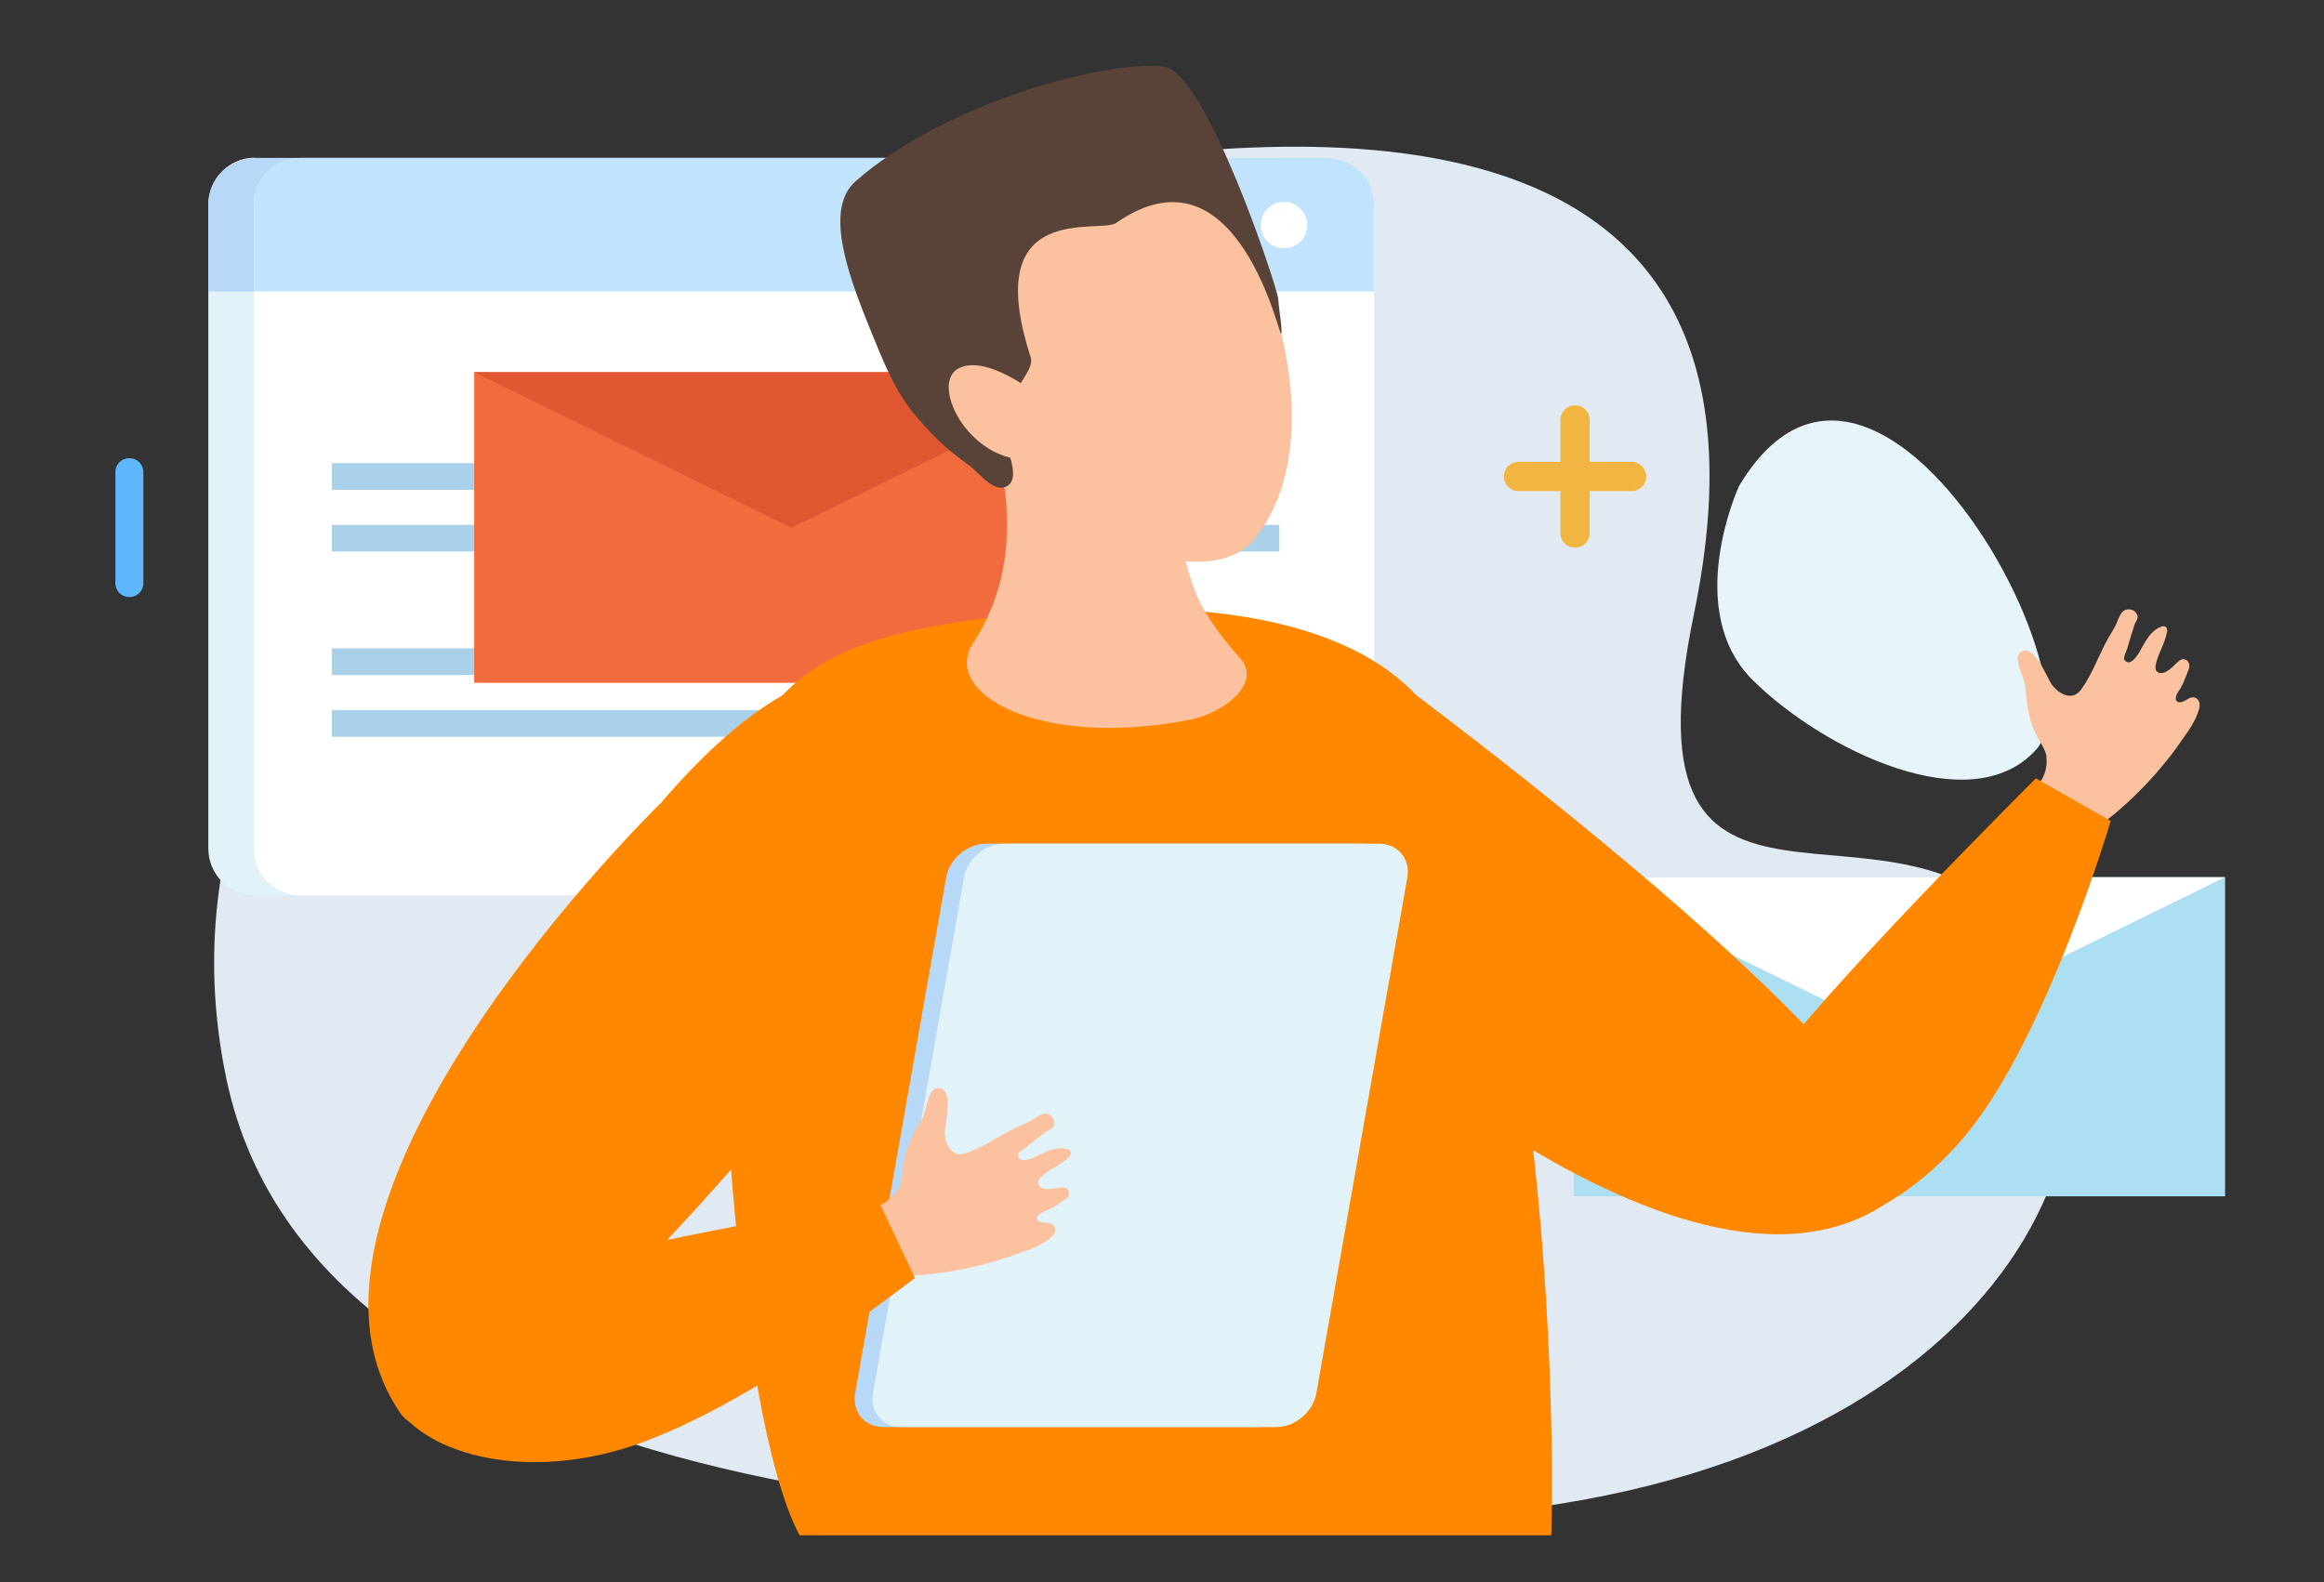 <svg width="141" height="96" viewBox="0 0 141 96" fill="none" xmlns="http://www.w3.org/2000/svg">
<rect x="0" y="0" width="141" height="96" fill="#333333" stroke="none"/>
<mask id="mask0_6791_1431" style="mask-type:alpha" maskUnits="userSpaceOnUse" x="0" y="0" width="141" height="96">
<rect width="141" height="96" fill="#D9D9D9"/>
</mask>
<g mask="url(#mask0_6791_1431)">
<path d="M87.061 92.033C67.421 93.118 19.423 92.802 13.724 65.412C7.098 33.505 47.208 12.839 63.22 10.335C76.393 8.264 109.719 3.748 102.778 37.232C98.045 60.068 115.418 46.047 123.207 57.129C130.859 68.034 121.393 90.14 87.041 92.053L87.061 92.033Z" fill="#E1EAF3"/>
<path d="M135 53.225H95.482V72.59H135V53.225Z" fill="#ACDFF2"/>
<path d="M95.482 53.225L115.241 62.907L135 53.225H95.482Z" fill="white"/>
<path d="M105.48 29.562C105.48 29.562 102.069 37.035 106.348 41.275C110.627 45.515 119.619 49.873 123.543 45.475C127.448 41.098 113.585 15.857 105.48 29.542V29.562Z" fill="#E7F4FA"/>
<path d="M15.479 9.585H77.773C79.331 9.585 80.613 10.867 80.613 12.425V51.489C80.613 53.047 79.351 54.329 77.773 54.329H15.479C13.921 54.329 12.639 53.067 12.639 51.489V12.405C12.639 10.847 13.902 9.565 15.479 9.565V9.585Z" fill="#E1F3F9"/>
<path d="M15.479 9.585H77.773C79.351 9.585 80.613 10.847 80.613 12.424V17.689H12.639V12.424C12.639 10.866 13.902 9.585 15.479 9.585Z" fill="#B7D9F7"/>
<path d="M73.751 13.668C73.751 14.437 74.382 15.068 75.171 15.068C75.959 15.068 76.571 14.437 76.571 13.668C76.571 12.899 75.94 12.248 75.171 12.248C74.401 12.248 73.751 12.879 73.751 13.668Z" fill="white"/>
<path d="M70.182 13.668C70.182 14.437 70.813 15.068 71.602 15.068C72.39 15.068 73.002 14.437 73.002 13.668C73.002 12.899 72.371 12.248 71.602 12.248C70.832 12.248 70.182 12.879 70.182 13.668Z" fill="white"/>
<path d="M66.75 13.668C66.75 14.437 67.381 15.068 68.17 15.068C68.959 15.068 69.57 14.437 69.57 13.668C69.57 12.899 68.939 12.248 68.17 12.248C67.401 12.248 66.75 12.879 66.75 13.668Z" fill="white"/>
<path d="M18.24 9.585H80.534C82.092 9.585 83.374 10.866 83.374 12.424V51.489C83.374 53.047 82.112 54.328 80.534 54.328H18.24C16.682 54.328 15.4 53.066 15.4 51.489V12.424C15.4 10.866 16.682 9.585 18.24 9.585Z" fill="white"/>
<path d="M18.24 9.585H80.534C82.112 9.585 83.374 10.847 83.374 12.424V17.689H15.4V12.424C15.4 10.866 16.662 9.585 18.24 9.585Z" fill="#C1E3FB"/>
<path d="M76.492 13.668C76.492 14.437 77.123 15.068 77.912 15.068C78.701 15.068 79.312 14.437 79.312 13.668C79.312 12.899 78.681 12.248 77.912 12.248C77.143 12.248 76.492 12.879 76.492 13.668Z" fill="white"/>
<path d="M72.923 13.668C72.923 14.437 73.554 15.068 74.343 15.068C75.131 15.068 75.743 14.437 75.743 13.668C75.743 12.899 75.112 12.248 74.343 12.248C73.573 12.248 72.923 12.879 72.923 13.668Z" fill="white"/>
<path d="M69.491 13.668C69.491 14.437 70.122 15.068 70.911 15.068C71.7 15.068 72.311 14.437 72.311 13.668C72.311 12.899 71.68 12.248 70.911 12.248C70.142 12.248 69.491 12.879 69.491 13.668Z" fill="white"/>
<path d="M77.616 39.342H20.133V40.959H77.616V39.342Z" fill="#A9D1EA"/>
<path d="M77.616 43.089H20.133V44.706H77.616V43.089Z" fill="#A9D1EA"/>
<path d="M77.616 28.103H20.133V29.72H77.616V28.103Z" fill="#A9D1EA"/>
<path d="M77.616 31.848H20.133V33.465H77.616V31.848Z" fill="#A9D1EA"/>
<path d="M67.263 22.581H28.771V41.433H67.263V22.581Z" fill="#F26B3D"/>
<path d="M28.771 22.581L48.017 32.026L67.263 22.581H28.771Z" fill="#E05732"/>
<path d="M95.561 33.229C95.068 33.229 94.674 32.835 94.674 32.342V25.479C94.674 24.986 95.068 24.592 95.561 24.592C96.054 24.592 96.448 24.986 96.448 25.479V32.342C96.448 32.835 96.054 33.229 95.561 33.229Z" fill="#F2B541"/>
<path d="M91.242 28.911C91.242 28.418 91.637 28.024 92.13 28.024H98.992C99.485 28.024 99.879 28.418 99.879 28.911C99.879 29.404 99.485 29.798 98.992 29.798H92.13C91.637 29.798 91.242 29.404 91.242 28.911Z" fill="#F2B541"/>
<path d="M7.868 27.806H7.828C7.371 27.806 7 28.177 7 28.634V35.398C7 35.855 7.371 36.226 7.828 36.226H7.868C8.325 36.226 8.696 35.855 8.696 35.398V28.634C8.696 28.177 8.325 27.806 7.868 27.806Z" fill="#5FB7FF"/>
<path d="M112.204 63.716C112.204 62.553 113.151 61.626 114.294 61.626C115.438 61.626 116.385 62.573 116.385 63.716C116.385 64.86 115.438 65.807 114.294 65.807C113.151 65.807 112.204 64.86 112.204 63.716ZM112.598 63.716C112.598 64.643 113.348 65.412 114.294 65.412C115.241 65.412 115.99 64.663 115.99 63.716C115.99 62.77 115.241 62.02 114.294 62.02C113.348 62.02 112.598 62.77 112.598 63.716Z" fill="#2C4A7E"/>
<path d="M84.439 41.077C84.439 41.077 121.315 68.153 114.689 72.846C101.93 81.936 77.458 57.8 77.458 57.8L84.439 41.077Z" fill="#FF8800"/>
<path d="M124.174 45.908C124.075 45.415 123.681 44.903 123.464 44.429C123.05 43.502 122.951 42.556 122.873 41.609C122.833 41.097 122.084 39.933 122.596 39.578C123.444 38.987 124.174 41.136 124.509 41.57C124.805 41.964 125.318 42.3 125.752 42.201C126.047 42.142 126.225 41.905 126.383 41.669C126.876 40.939 127.211 40.111 127.605 39.302C127.802 38.888 128.039 38.494 128.276 38.099C128.453 37.804 128.552 37.33 128.808 37.094C129.005 36.916 129.419 36.916 129.617 37.212C129.794 37.468 129.617 37.646 129.518 37.863C129.36 38.356 129.203 38.849 129.065 39.342C129.025 39.46 128.808 39.914 128.887 40.032C129.301 40.623 129.912 39.381 130.011 39.184C130.287 38.711 130.583 38.218 131.135 38.02C131.214 38.001 131.293 37.981 131.372 38.02C131.49 38.099 131.51 38.257 131.47 38.375C131.332 39.085 130.918 39.677 130.78 40.387C130.78 40.505 130.76 40.643 130.859 40.742C131.273 41.097 131.865 40.407 132.082 40.209C132.22 40.071 132.397 39.933 132.614 40.032C132.752 40.091 132.831 40.249 132.831 40.387C132.831 40.525 132.791 40.643 132.732 40.761C132.594 41.097 132.476 41.471 132.279 41.787C132.18 41.945 131.865 42.339 132.082 42.556C132.121 42.595 132.18 42.615 132.239 42.615C132.437 42.615 132.575 42.497 132.732 42.418C132.89 42.319 133.087 42.26 133.265 42.379C133.482 42.517 133.482 42.812 133.423 43.01C133.225 43.759 132.732 44.41 132.299 45.021C131.845 45.691 131.332 46.322 130.8 46.934C130.09 47.742 129.321 48.511 128.512 49.202C127.802 49.813 126.935 50.464 125.811 50.404C125.495 50.404 125.18 50.306 124.864 50.227C124.45 50.109 124.036 49.99 123.661 49.773C123.287 49.556 122.932 49.221 122.774 48.847C122.754 48.787 122.735 48.748 122.735 48.689C122.735 48.63 122.794 48.571 122.833 48.531C123.168 48.176 123.523 47.841 123.799 47.427C124.056 47.032 124.233 46.52 124.154 45.908H124.174Z" fill="#FCC19F"/>
<path d="M106.781 65.55C105.677 67.186 103.823 71.722 106.071 73.773C108.319 75.843 114.689 74.581 119.481 68.606C124.272 62.631 128.059 49.813 128.059 49.813L123.523 47.23C123.523 47.23 110.252 60.403 106.781 65.53V65.55Z" fill="#FF8800"/>
<path d="M88.344 46.343C85.248 36.424 70.32 35.911 58.172 37.745C49.989 38.987 44.724 41.649 43.816 51.864C43.245 58.391 44.507 85.604 48.51 93.157H94.121C94.121 93.157 94.989 67.541 88.363 46.323L88.344 46.343Z" fill="#FF8800"/>
<path d="M59.474 24.552C59.474 24.552 71.976 27.234 71.286 28.259C70.596 29.285 71.799 31.336 71.838 33.327C71.878 35.496 73.317 37.784 75.25 39.953C76.591 41.491 74.204 43.306 72.075 43.7C62.885 45.435 57.088 42.004 59.04 39.026C63.398 32.341 59.494 24.532 59.494 24.532L59.474 24.552Z" fill="#FCC19F"/>
<path d="M71.838 33.328C71.799 31.336 70.596 29.285 71.286 28.26C71.976 27.235 58.488 24.336 58.488 24.336C58.488 24.336 60.539 26.426 60.894 29.581C64.64 34.649 69.984 36.207 73.376 37.528C72.508 36.345 71.858 34.097 71.838 33.328Z" fill="#FCC19F"/>
<path d="M72.055 10.137C76.985 13.864 81.165 26.702 76.019 32.815C73.199 36.167 62.905 32.598 58.074 25.302C57.443 24.355 55.905 18.912 58.468 12.977C59.632 10.295 66.928 6.272 72.035 10.137H72.055Z" fill="#FCC19F"/>
<path d="M77.734 20.234C77.734 21.023 75.21 8.303 67.717 13.529C66.711 14.219 59.415 12.07 62.531 21.673C62.708 22.206 62.116 22.876 61.86 23.389C61.545 24 62.531 25.4 62.511 26.09C62.511 26.761 60.499 24.71 60.539 25.381C60.598 26.386 62.333 29.186 60.894 29.581C60.184 29.758 59.336 28.634 58.823 28.26C57.364 27.195 56.891 26.741 55.668 25.361C54.307 23.842 53.538 21.791 52.769 19.918C51.31 16.329 50.068 12.642 51.902 11.005C57.068 6.43 66.81 3.61 70.615 4.044C73.159 4.34 77.498 17.414 77.557 18.163C77.596 18.853 77.754 19.524 77.754 20.214L77.734 20.234Z" fill="#594338"/>
<path d="M63.714 24.553C63.714 24.553 60.164 21.417 58.212 22.325C56.24 23.232 59.001 28.556 63.043 27.826C67.085 27.097 64.818 25.401 63.714 24.553Z" fill="#FCC19F"/>
<path d="M57.975 43.877C66.1 53.895 43.679 70.933 43.679 70.933L33.523 57.997C33.523 57.997 48.352 32.006 57.975 43.877Z" fill="#FF8800"/>
<path d="M56.614 56.084C56.614 56.084 28.849 92.428 24.274 85.723C15.42 72.787 40.03 48.788 40.03 48.788L56.614 56.084Z" fill="#FF8800"/>
<path d="M78.779 84.54C78.582 85.664 77.497 86.591 76.354 86.591H53.597C52.453 86.591 51.684 85.664 51.882 84.54L57.403 53.245C57.6 52.121 58.685 51.194 59.829 51.194H82.585C83.729 51.194 84.498 52.121 84.301 53.245L78.779 84.54Z" fill="#B7D9F7"/>
<path d="M79.864 84.54C79.666 85.664 78.582 86.591 77.438 86.591H54.682C53.538 86.591 52.769 85.664 52.966 84.54L58.488 53.245C58.685 52.121 59.769 51.194 60.913 51.194H83.67C84.813 51.194 85.582 52.121 85.385 53.245L79.864 84.54Z" fill="#E1F3F9"/>
<path d="M54.564 72.096C54.761 71.642 54.741 70.992 54.84 70.479C55.037 69.493 55.49 68.645 55.964 67.837C56.22 67.383 56.279 66.022 56.91 66.022C57.936 66.022 57.305 68.211 57.325 68.744C57.325 69.237 57.561 69.809 57.975 69.986C58.251 70.104 58.527 70.006 58.784 69.907C59.612 69.592 60.361 69.099 61.13 68.685C61.544 68.468 61.959 68.27 62.373 68.093C62.688 67.955 63.043 67.62 63.378 67.58C63.635 67.541 63.97 67.797 63.97 68.152C63.97 68.468 63.694 68.507 63.517 68.645C63.102 68.941 62.688 69.276 62.294 69.592C62.195 69.671 61.761 69.907 61.761 70.065C61.761 70.775 62.964 70.124 63.161 70.025C63.654 69.789 64.187 69.572 64.759 69.73C64.838 69.749 64.916 69.789 64.956 69.868C65.015 69.986 64.936 70.124 64.838 70.223C64.325 70.716 63.635 70.952 63.122 71.465C63.043 71.544 62.964 71.662 62.984 71.8C63.102 72.333 63.99 72.116 64.285 72.057C64.483 72.037 64.719 72.017 64.818 72.214C64.897 72.353 64.857 72.51 64.798 72.629C64.719 72.747 64.621 72.806 64.502 72.865C64.187 73.062 63.871 73.299 63.536 73.437C63.378 73.496 62.885 73.654 62.925 73.95C62.925 74.009 62.984 74.048 63.023 74.088C63.181 74.206 63.359 74.186 63.536 74.206C63.714 74.206 63.911 74.285 63.99 74.482C64.088 74.719 63.931 74.955 63.753 75.094C63.161 75.606 62.373 75.843 61.663 76.099C60.894 76.375 60.125 76.612 59.336 76.809C58.291 77.065 57.226 77.243 56.141 77.341C55.195 77.44 54.11 77.46 53.242 76.77C53.006 76.573 52.789 76.336 52.572 76.079C52.296 75.744 52.04 75.409 51.842 75.015C51.665 74.62 51.566 74.147 51.665 73.753C51.665 73.693 51.685 73.634 51.724 73.595C51.764 73.536 51.842 73.536 51.902 73.516C52.375 73.417 52.868 73.358 53.321 73.161C53.755 72.984 54.189 72.668 54.485 72.135L54.564 72.096Z" fill="#FCC19F"/>
<path d="M29.046 78.131C27.212 78.821 23.071 81.463 23.722 84.441C24.373 87.419 30.308 90.081 37.664 87.951C45.019 85.821 55.51 77.539 55.51 77.539L53.282 72.826C53.282 72.826 34.844 75.942 29.046 78.131Z" fill="#FF8800"/>
</g>
</svg>
